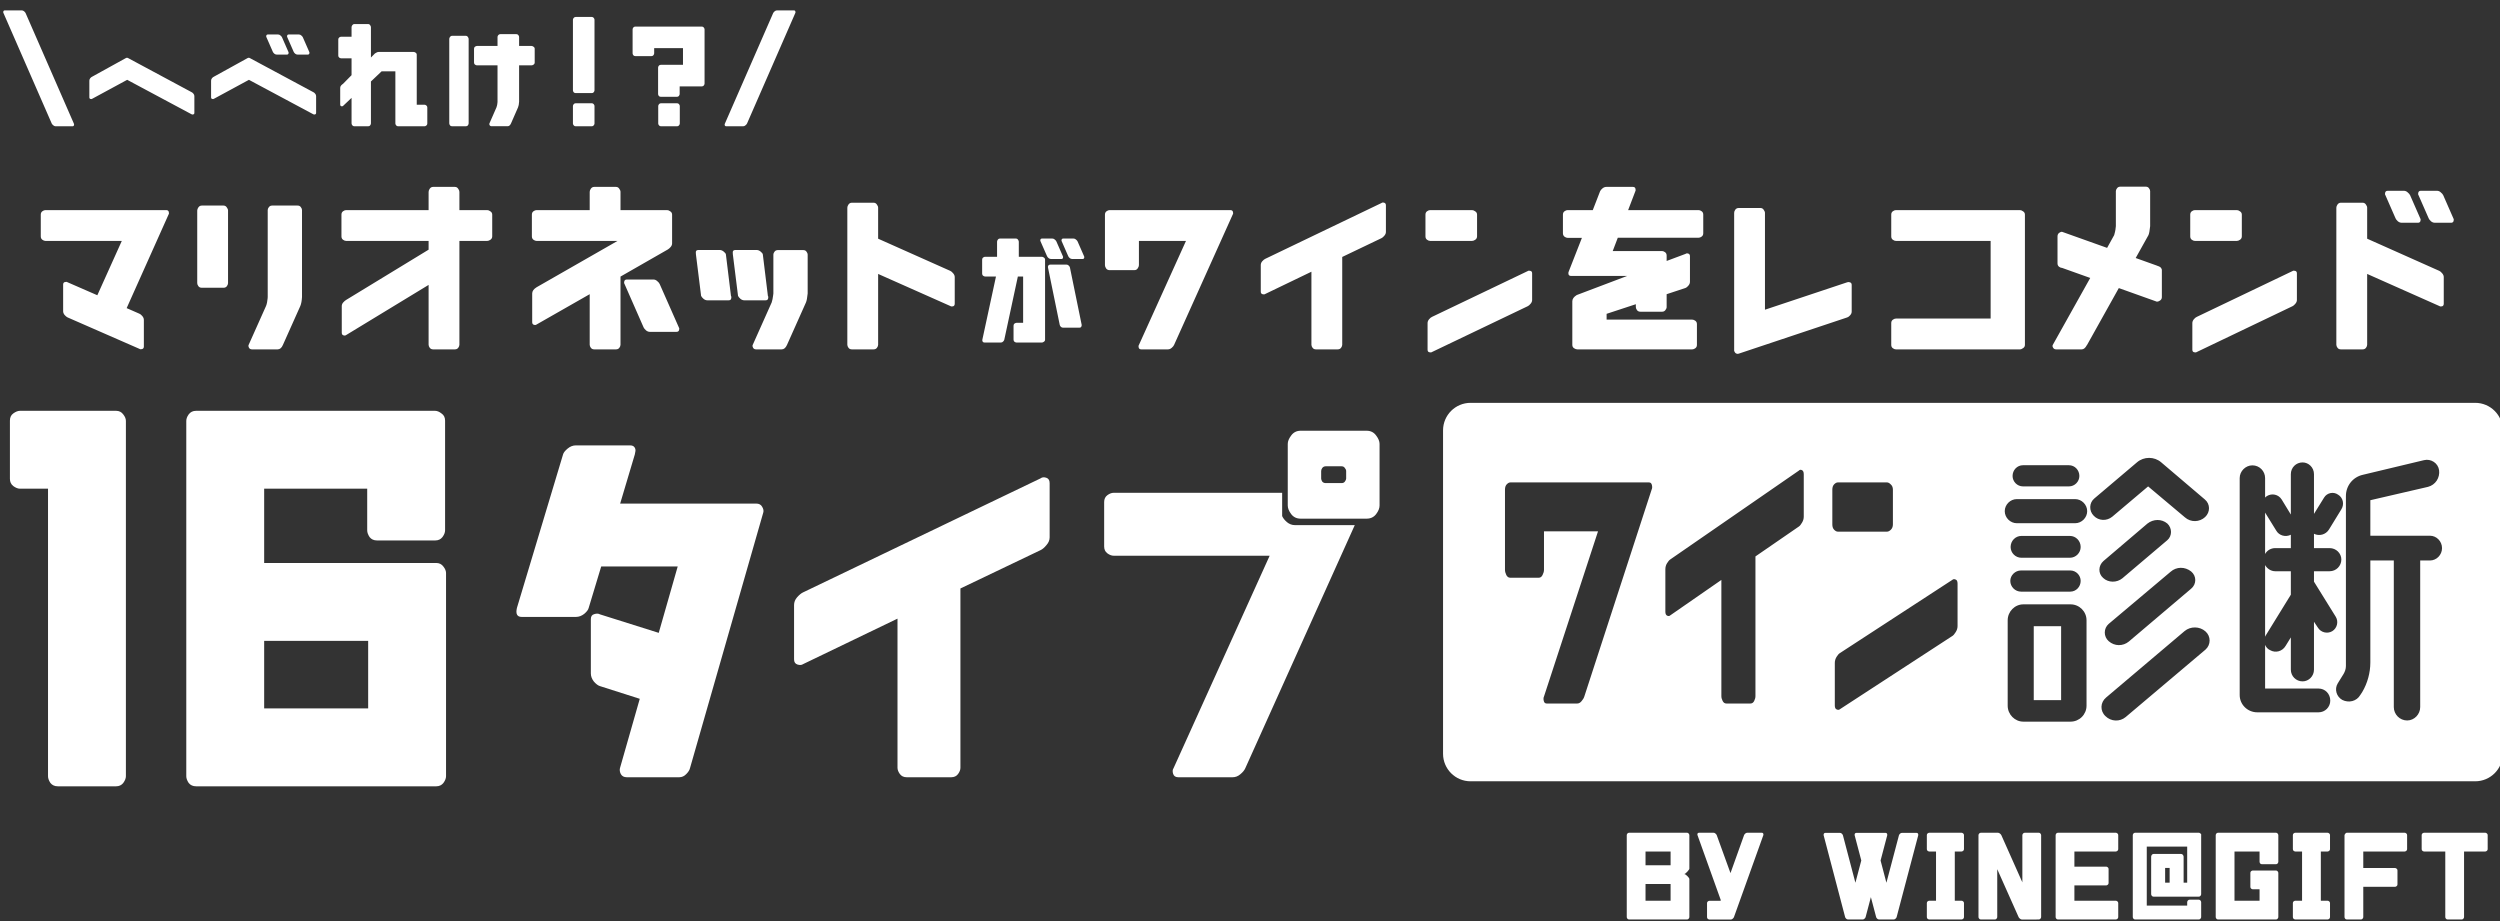 <svg width="418" height="154" viewBox="0 0 418 154" fill="none" xmlns="http://www.w3.org/2000/svg">
<rect x="0" y="0" width="418" height="154" fill="#333333" stroke="none"/>
<g clip-path="url(#clip0_3661_4720)">
<path fill-rule="evenodd" clip-rule="evenodd" d="M245.88 67.355C243.339 67.355 241.278 69.415 241.278 71.957V126.03C241.278 128.572 243.339 130.632 245.88 130.632H413.853C416.394 130.632 418.455 128.572 418.455 126.03V71.957C418.455 69.415 416.394 67.355 413.853 67.355H245.88ZM326.992 105.689C327.199 105.37 327.303 105.031 327.303 104.674V97.572C327.303 97.196 327.192 96.971 326.972 96.895C326.751 96.802 326.571 96.82 326.433 96.952L307.65 109.184C307.457 109.297 307.263 109.513 307.07 109.832C306.877 110.151 306.78 110.49 306.78 110.847V117.949C306.78 118.325 306.891 118.55 307.111 118.626C307.332 118.719 307.512 118.701 307.65 118.569L326.433 106.337C326.613 106.224 326.799 106.008 326.992 105.689ZM316.141 81C315.92 80.774 315.713 80.661 315.519 80.661H307.277C307.084 80.661 306.884 80.765 306.677 80.971C306.469 81.178 306.366 81.479 306.366 81.873V87.679C306.366 88.074 306.469 88.374 306.677 88.581C306.884 88.788 307.084 88.891 307.277 88.891H315.519C315.713 88.891 315.92 88.788 316.141 88.581C316.375 88.356 316.493 88.055 316.493 87.679V81.873C316.493 81.498 316.375 81.206 316.141 81ZM301.589 86.379C301.589 86.735 301.491 87.072 301.296 87.39C301.114 87.708 300.938 87.924 300.769 88.036L293.511 93.033V116.392C293.511 116.654 293.439 116.926 293.296 117.206C293.153 117.487 292.945 117.628 292.672 117.628H288.652C288.379 117.628 288.171 117.487 288.028 117.206C287.885 116.926 287.813 116.654 287.813 116.392V96.964L279.267 102.888C279.137 103.019 278.968 103.038 278.76 102.944C278.552 102.85 278.448 102.626 278.448 102.27V95.195C278.448 94.821 278.539 94.484 278.721 94.184C278.916 93.866 279.098 93.651 279.267 93.539L300.769 78.687C300.899 78.537 301.068 78.509 301.277 78.602C301.485 78.696 301.589 78.93 301.589 79.304V86.379ZM251.937 80.969C251.734 81.175 251.633 81.474 251.633 81.866V95.28C251.633 95.541 251.707 95.831 251.856 96.148C252.018 96.447 252.234 96.596 252.504 96.596H257.284C257.554 96.596 257.763 96.447 257.912 96.148C258.074 95.831 258.155 95.541 258.155 95.28V88.839H267.188L258.155 116.452C258.06 116.639 258.047 116.881 258.114 117.18C258.182 117.479 258.344 117.628 258.6 117.628H263.704C263.974 117.628 264.217 117.497 264.433 117.236C264.663 116.975 264.818 116.713 264.899 116.452L276.16 81.838C276.255 81.651 276.268 81.408 276.201 81.109C276.133 80.811 275.971 80.661 275.715 80.661H252.524C252.335 80.661 252.139 80.764 251.937 80.969ZM390.547 103.138C391.037 103.956 390.765 105.045 389.948 105.535C389.13 106.026 388.041 105.753 387.55 104.936L386.897 103.956V111.964C386.897 113.053 386.025 113.925 384.99 113.925C383.9 113.925 383.029 113.053 383.029 111.964V106.571L382.157 107.987C381.612 108.913 380.468 109.24 379.542 108.695C379.161 108.532 378.888 108.205 378.725 107.824V115.124H387.659C388.749 115.124 389.621 115.995 389.621 117.139C389.621 118.229 388.749 119.1 387.659 119.1H377.418C375.783 119.1 374.476 117.793 374.476 116.213V79.931C374.476 78.787 375.456 77.806 376.6 77.806C377.799 77.806 378.725 78.787 378.725 79.931V83.199C378.834 83.091 378.943 82.981 379.052 82.927C379.869 82.437 380.959 82.655 381.503 83.526L383.029 86.032V79.277C383.029 78.188 383.9 77.316 384.99 77.316C386.025 77.316 386.897 78.188 386.897 79.277V85.923L388.586 83.199C389.076 82.382 390.165 82.164 390.928 82.709C391.745 83.199 392.018 84.289 391.473 85.161L389.403 88.538C388.858 89.41 387.768 89.682 386.897 89.246V91.644H389.512C390.601 91.644 391.473 92.515 391.473 93.55C391.473 94.64 390.601 95.511 389.512 95.511H386.897V97.255L390.547 103.138ZM380.577 88.702L378.725 85.705V92.624C379.052 92.025 379.706 91.644 380.414 91.644H383.029V89.41C382.157 89.846 381.068 89.573 380.577 88.702ZM378.834 106.244L383.029 99.434V95.511H380.414C379.706 95.511 379.052 95.076 378.725 94.476V106.462C378.752 106.434 378.766 106.393 378.78 106.353C378.793 106.312 378.807 106.271 378.834 106.244ZM406.291 89.573C407.38 89.573 408.307 90.499 408.307 91.644C408.307 92.788 407.38 93.714 406.291 93.714H404.657V118.229C404.657 119.427 403.676 120.462 402.477 120.462C401.224 120.462 400.244 119.427 400.244 118.229V93.714H396.321V110.765C396.321 112.509 395.831 114.252 394.959 115.723L394.633 116.213C394.033 117.248 392.726 117.575 391.636 117.03C390.656 116.486 390.274 115.233 390.874 114.252L391.854 112.672C392.072 112.291 392.236 111.855 392.236 111.365V82.927C392.236 81.238 393.38 79.767 395.068 79.386L405.31 76.934C406.454 76.662 407.653 77.425 407.816 78.623C407.98 79.876 407.217 81.075 405.964 81.402L396.321 83.635V89.573H406.291ZM351.701 93.801C350.83 94.564 350.775 95.871 351.647 96.634C352.518 97.451 353.935 97.451 354.861 96.689L362.379 90.315C363.196 89.607 363.196 88.299 362.379 87.536C361.398 86.719 360.036 86.774 359.056 87.536L351.701 93.801ZM368.753 108.619C369.679 107.802 369.679 106.386 368.753 105.569C367.772 104.697 366.247 104.697 365.266 105.514L352.137 116.628C351.157 117.445 351.102 118.861 352.028 119.733C352.954 120.659 354.425 120.714 355.406 119.896L368.753 108.619ZM366.356 98.432C367.282 97.669 367.282 96.307 366.356 95.545C365.321 94.728 363.904 94.728 362.924 95.599L352.573 104.316C351.701 105.078 351.701 106.44 352.573 107.203C353.554 108.075 354.97 108.075 355.951 107.257L366.356 98.432ZM336.502 79.583C336.502 80.509 337.265 81.326 338.245 81.326H345.927C346.907 81.326 347.67 80.509 347.67 79.583C347.67 78.602 346.907 77.785 345.927 77.785H338.245C337.265 77.785 336.502 78.602 336.502 79.583ZM348.977 85.466C348.977 84.377 348.051 83.451 346.962 83.451H337.21C336.121 83.451 335.194 84.377 335.194 85.466C335.194 86.556 336.121 87.482 337.21 87.482H346.962C348.051 87.482 348.977 86.556 348.977 85.466ZM348.868 103.716C348.868 102.245 347.67 101.047 346.199 101.047H338.3C336.883 101.047 335.685 102.245 335.685 103.716V117.99C335.685 119.461 336.883 120.659 338.3 120.659H346.199C347.67 120.659 348.868 119.461 348.868 117.99V103.716ZM344.619 104.697V117.063H340.043V104.697H344.619ZM336.175 91.459C336.175 92.439 336.992 93.257 337.973 93.257H346.09C347.071 93.257 347.888 92.439 347.888 91.459C347.888 90.424 347.071 89.607 346.09 89.607H337.973C336.992 89.607 336.175 90.424 336.175 91.459ZM336.121 97.124C336.121 98.105 336.938 98.922 337.918 98.922H346.145C347.125 98.922 347.888 98.105 347.888 97.124C347.888 96.198 347.125 95.381 346.145 95.381H337.918C336.938 95.381 336.121 96.198 336.121 97.124ZM350.067 86.229C350.884 87.101 352.246 87.155 353.172 86.392L359.165 81.326L365.321 86.501C366.301 87.373 367.772 87.319 368.698 86.447C369.57 85.63 369.57 84.268 368.644 83.505L361.344 77.294C360.2 76.314 358.457 76.314 357.313 77.294L350.176 83.342C349.304 84.05 349.25 85.412 350.067 86.229Z" fill="white"/>
<path d="M113.311 94.718H100.52L98.43 101.636C98.358 101.948 98.106 102.284 97.673 102.645C97.241 102.981 96.785 103.149 96.304 103.149H87.225C86.456 103.149 86.192 102.645 86.432 101.636L94.142 75.982C94.215 75.694 94.467 75.37 94.899 75.009C95.331 74.649 95.788 74.469 96.268 74.469H105.348C105.684 74.469 105.924 74.565 106.069 74.757C106.213 74.949 106.273 75.165 106.249 75.406C106.225 75.622 106.189 75.814 106.141 75.982L103.691 84.197H126.426C126.906 84.197 127.243 84.377 127.435 84.738C127.651 85.098 127.711 85.422 127.615 85.71L115.364 128.443C115.292 128.755 115.088 129.079 114.752 129.416C114.416 129.776 114.019 129.956 113.563 129.956H104.807C104.327 129.956 103.991 129.776 103.799 129.416C103.63 129.079 103.582 128.755 103.655 128.443L106.969 116.841L100.304 114.715C99.991 114.619 99.655 114.367 99.295 113.958C98.959 113.526 98.79 113.07 98.79 112.589V103.51C98.79 103.053 98.983 102.777 99.367 102.681C99.751 102.561 100.063 102.573 100.304 102.717L110.14 105.815L113.311 94.718ZM175.499 89.854C175.499 90.31 175.319 90.743 174.959 91.151C174.623 91.559 174.298 91.836 173.986 91.98L160.583 98.393V128.371C160.583 128.707 160.451 129.055 160.186 129.416C159.922 129.776 159.538 129.956 159.033 129.956H151.611C151.107 129.956 150.722 129.776 150.458 129.416C150.194 129.055 150.062 128.707 150.062 128.371V103.437L134.28 111.04C134.04 111.208 133.728 111.232 133.344 111.112C132.959 110.992 132.767 110.704 132.767 110.247V101.168C132.767 100.687 132.935 100.255 133.272 99.87C133.632 99.462 133.968 99.186 134.28 99.042L173.986 79.982C174.226 79.789 174.539 79.753 174.923 79.874C175.307 79.994 175.499 80.294 175.499 80.774V89.854ZM228.5 72.019C229.173 72.019 229.701 72.283 230.086 72.811C230.47 73.316 230.662 73.784 230.662 74.217V84.521C230.662 84.978 230.47 85.458 230.086 85.963C229.701 86.467 229.173 86.719 228.5 86.719H217.475C216.802 86.719 216.274 86.467 215.89 85.963C215.505 85.458 215.313 84.978 215.313 84.521V74.217C215.313 73.784 215.505 73.316 215.89 72.811C216.274 72.283 216.802 72.019 217.475 72.019H228.5ZM224.321 77.964H221.655C221.414 77.964 221.222 78.06 221.078 78.252C220.958 78.42 220.898 78.588 220.898 78.757V80.018C220.898 80.162 220.958 80.33 221.078 80.522C221.222 80.69 221.414 80.774 221.655 80.774H224.321C224.561 80.774 224.741 80.69 224.861 80.522C225.005 80.33 225.078 80.162 225.078 80.018V78.757C225.078 78.588 225.005 78.42 224.861 78.252C224.741 78.06 224.561 77.964 224.321 77.964ZM212.287 92.916H186.201C185.864 92.916 185.516 92.784 185.156 92.52C184.795 92.256 184.615 91.872 184.615 91.367V83.945C184.615 83.441 184.795 83.056 185.156 82.792C185.516 82.528 185.864 82.396 186.201 82.396H214.376V86.287C214.521 86.623 214.785 86.96 215.169 87.296C215.577 87.632 216.022 87.8 216.502 87.8H226.519L208.215 128.443C208.071 128.779 207.795 129.115 207.387 129.452C207.002 129.788 206.57 129.956 206.089 129.956H197.01C196.553 129.956 196.265 129.764 196.145 129.379C196.025 128.995 196.049 128.683 196.217 128.443L212.287 92.916Z" fill="white"/>
<path d="M21.05 70.37V129.788C21.05 130.135 20.903 130.509 20.609 130.91C20.316 131.283 19.915 131.47 19.407 131.47H9.671C9.137 131.47 8.723 131.283 8.429 130.91C8.162 130.509 8.029 130.135 8.029 129.788V81.709H3.341C2.994 81.709 2.62 81.562 2.219 81.268C1.845 80.974 1.658 80.573 1.658 80.066V70.33C1.658 69.796 1.845 69.395 2.219 69.128C2.62 68.834 2.994 68.687 3.341 68.687H15.801H19.407C19.915 68.687 20.316 68.887 20.609 69.288C20.903 69.662 21.05 70.022 21.05 70.37ZM31.147 70.37C31.147 70.022 31.28 69.662 31.547 69.288C31.841 68.887 32.255 68.687 32.789 68.687H36.395H72.735C73.082 68.687 73.443 68.834 73.817 69.128C74.218 69.395 74.418 69.796 74.418 70.33V88.68C74.418 89.027 74.271 89.401 73.977 89.802C73.683 90.176 73.283 90.363 72.775 90.363H63.039C62.505 90.363 62.091 90.176 61.797 89.802C61.53 89.401 61.397 89.027 61.397 88.68V81.709H44.168V94.129H69.33H72.936C73.443 94.129 73.844 94.329 74.138 94.73C74.431 95.104 74.578 95.465 74.578 95.812V129.788C74.578 130.135 74.431 130.509 74.138 130.91C73.844 131.283 73.443 131.47 72.936 131.47H64.882H36.395H32.789C32.255 131.47 31.841 131.283 31.547 130.91C31.28 130.509 31.147 130.135 31.147 129.788V70.37ZM61.557 118.449V107.15H44.168V118.449H61.557Z" fill="white"/>
<path d="M20.366 40.281H7.594C7.429 40.281 7.258 40.216 7.082 40.087C6.906 39.957 6.817 39.769 6.817 39.522V35.888C6.817 35.641 6.906 35.453 7.082 35.324C7.258 35.194 7.429 35.129 7.594 35.129H27.793C28.016 35.129 28.157 35.224 28.216 35.412C28.275 35.6 28.263 35.753 28.181 35.87L21.177 51.518L23.312 52.453C23.465 52.512 23.623 52.641 23.788 52.841C23.965 53.041 24.053 53.259 24.053 53.494V57.939C24.053 58.163 23.959 58.304 23.77 58.363C23.582 58.422 23.429 58.41 23.312 58.327L11.298 53.07C11.145 53 10.981 52.865 10.804 52.665C10.64 52.465 10.557 52.253 10.557 52.03V47.584C10.557 47.349 10.651 47.208 10.839 47.161C11.028 47.102 11.181 47.114 11.298 47.196L16.273 49.366L20.366 40.281ZM32.977 47.337V35.2C32.977 35.035 33.042 34.859 33.171 34.671C33.312 34.471 33.5 34.371 33.736 34.371H37.37C37.605 34.371 37.787 34.471 37.916 34.671C38.058 34.859 38.128 35.035 38.128 35.2V47.337C38.128 47.502 38.063 47.672 37.934 47.849C37.805 48.025 37.617 48.113 37.37 48.113H33.736C33.489 48.113 33.3 48.025 33.171 47.849C33.042 47.672 32.977 47.502 32.977 47.337ZM44.479 51.165C44.55 51.001 44.608 50.795 44.655 50.548C44.702 50.301 44.732 50.089 44.743 49.913L44.761 49.666V35.112C44.761 34.959 44.826 34.8 44.955 34.636C45.085 34.459 45.267 34.371 45.502 34.371H49.771C50.006 34.371 50.183 34.459 50.3 34.636C50.43 34.8 50.495 34.959 50.495 35.112V49.666C50.459 50.301 50.365 50.801 50.212 51.165L47.301 57.675C47.09 58.169 46.796 58.416 46.419 58.416H42.133C41.897 58.416 41.727 58.322 41.621 58.133C41.527 57.957 41.509 57.804 41.568 57.675L44.479 51.165ZM81.47 35.129C81.635 35.129 81.811 35.2 81.999 35.341C82.199 35.471 82.299 35.653 82.299 35.888V39.522C82.299 39.757 82.199 39.945 81.999 40.087C81.811 40.216 81.635 40.281 81.47 40.281H76.813V57.639C76.813 57.804 76.748 57.975 76.619 58.151C76.489 58.327 76.301 58.416 76.054 58.416H72.42C72.173 58.416 71.985 58.327 71.856 58.151C71.726 57.975 71.662 57.804 71.662 57.639V47.637L57.884 56.016C57.766 56.111 57.614 56.128 57.425 56.069C57.237 56.011 57.143 55.864 57.143 55.628V51.183C57.143 50.959 57.225 50.754 57.39 50.565C57.555 50.377 57.719 50.236 57.884 50.142L71.662 41.745V40.281H57.866C57.702 40.281 57.531 40.216 57.355 40.087C57.178 39.957 57.09 39.769 57.09 39.522V35.888C57.09 35.641 57.178 35.453 57.355 35.324C57.531 35.194 57.702 35.129 57.866 35.129H71.662V32.078C71.662 31.913 71.726 31.736 71.856 31.548C71.997 31.348 72.185 31.248 72.42 31.248H76.054C76.29 31.248 76.472 31.348 76.601 31.548C76.742 31.736 76.813 31.913 76.813 32.078V35.129H81.47ZM109.253 46.737C109.488 46.737 109.7 46.825 109.888 47.002C110.088 47.166 110.223 47.325 110.293 47.478L113.504 54.746C113.586 54.864 113.598 55.017 113.539 55.205C113.481 55.393 113.334 55.487 113.098 55.487H108.67C108.435 55.487 108.218 55.405 108.018 55.24C107.818 55.064 107.683 54.899 107.612 54.746L104.419 47.478C104.337 47.361 104.325 47.208 104.384 47.02C104.443 46.831 104.584 46.737 104.807 46.737H109.253ZM112.375 40.686C112.375 40.91 112.293 41.116 112.128 41.304C111.963 41.492 111.799 41.633 111.634 41.727L103.749 46.243V57.639C103.749 57.804 103.684 57.975 103.555 58.151C103.425 58.327 103.237 58.416 102.99 58.416H99.356C99.109 58.416 98.921 58.327 98.791 58.151C98.662 57.975 98.597 57.804 98.597 57.639V49.189L89.724 54.252C89.606 54.346 89.454 54.364 89.265 54.305C89.077 54.246 88.983 54.099 88.983 53.864V49.066C88.983 48.678 89.23 48.331 89.724 48.025L103.255 40.281H89.706C89.542 40.281 89.371 40.216 89.195 40.087C89.018 39.957 88.93 39.769 88.93 39.522V35.888C88.93 35.641 89.018 35.453 89.195 35.324C89.371 35.194 89.542 35.129 89.706 35.129H98.597V32.078C98.597 31.913 98.662 31.736 98.791 31.548C98.933 31.348 99.121 31.248 99.356 31.248H102.99C103.225 31.248 103.408 31.348 103.537 31.548C103.678 31.736 103.749 31.913 103.749 32.078V35.129H111.546C111.711 35.129 111.887 35.2 112.075 35.341C112.275 35.471 112.375 35.653 112.375 35.888V40.686ZM126.503 41.798C126.739 41.798 126.962 41.886 127.174 42.062C127.397 42.239 127.521 42.398 127.544 42.539L128.391 49.472C128.473 49.589 128.485 49.742 128.426 49.93C128.379 50.118 128.238 50.212 128.003 50.212H124.439C124.216 50.212 124.004 50.13 123.804 49.966C123.604 49.789 123.469 49.624 123.399 49.472L122.534 42.539C122.534 42.445 122.528 42.345 122.517 42.239C122.505 42.121 122.528 42.021 122.587 41.939C122.658 41.845 122.775 41.798 122.94 41.798H126.503ZM120.329 41.798C120.564 41.798 120.788 41.886 120.999 42.062C121.223 42.239 121.346 42.398 121.37 42.539L122.217 49.472C122.299 49.589 122.311 49.742 122.252 49.93C122.205 50.118 122.064 50.212 121.829 50.212H118.265C118.042 50.212 117.83 50.13 117.63 49.966C117.43 49.789 117.295 49.624 117.224 49.472L116.36 42.539C116.36 42.445 116.354 42.345 116.342 42.239C116.33 42.121 116.354 42.021 116.413 41.939C116.483 41.845 116.601 41.798 116.766 41.798H120.329ZM129.026 50.565C129.073 50.448 129.12 50.266 129.167 50.019C129.214 49.76 129.25 49.536 129.273 49.348L129.308 49.066V42.556C129.308 42.403 129.373 42.245 129.502 42.08C129.632 41.904 129.814 41.815 130.049 41.815H134.318C134.554 41.815 134.73 41.904 134.848 42.08C134.977 42.245 135.042 42.403 135.042 42.556V49.066C134.971 49.795 134.877 50.295 134.759 50.565L131.584 57.675C131.361 58.169 131.067 58.416 130.702 58.416H126.415C126.18 58.416 126.01 58.322 125.904 58.133C125.81 57.957 125.792 57.804 125.851 57.675L129.026 50.565ZM141.673 57.639V34.724C141.673 34.559 141.737 34.383 141.867 34.194C142.008 33.995 142.196 33.895 142.431 33.895H146.065C146.301 33.895 146.483 33.995 146.612 34.194C146.753 34.383 146.824 34.559 146.824 34.724V39.91L158.89 45.291C159.043 45.361 159.202 45.496 159.367 45.696C159.543 45.896 159.631 46.108 159.631 46.331V50.777C159.631 51.012 159.537 51.159 159.349 51.218C159.161 51.265 159.008 51.248 158.89 51.165L146.824 45.802V57.639C146.824 57.804 146.759 57.975 146.63 58.151C146.5 58.327 146.312 58.416 146.065 58.416H142.431C142.184 58.416 141.996 58.327 141.867 58.151C141.737 57.975 141.673 57.804 141.673 57.639ZM181.002 43.306H179.275C179.124 43.306 178.985 43.254 178.857 43.148C178.737 43.043 178.654 42.938 178.609 42.832L177.525 40.36C177.472 40.284 177.465 40.187 177.502 40.066C177.54 39.946 177.63 39.886 177.773 39.886H179.501C179.651 39.886 179.787 39.942 179.907 40.055C180.035 40.16 180.122 40.262 180.167 40.36L181.251 42.832C181.303 42.907 181.311 43.005 181.273 43.126C181.236 43.246 181.145 43.306 181.002 43.306ZM177.457 43.306H175.73C175.579 43.306 175.44 43.254 175.312 43.148C175.192 43.043 175.109 42.938 175.064 42.832L173.98 40.36C173.927 40.284 173.92 40.187 173.957 40.066C173.995 39.946 174.085 39.886 174.228 39.886H175.956C176.106 39.886 176.242 39.942 176.362 40.055C176.49 40.16 176.577 40.262 176.622 40.36L177.706 42.832C177.758 42.907 177.766 43.005 177.728 43.126C177.691 43.246 177.6 43.306 177.457 43.306ZM178.891 44.718L180.856 54.314C180.871 54.412 180.848 54.518 180.788 54.631C180.735 54.736 180.634 54.789 180.483 54.789H177.739C177.596 54.789 177.472 54.736 177.367 54.631C177.262 54.518 177.201 54.412 177.186 54.314L175.222 44.718C175.199 44.62 175.218 44.518 175.278 44.413C175.338 44.3 175.444 44.243 175.594 44.243H178.327C178.47 44.243 178.594 44.3 178.699 44.413C178.805 44.518 178.868 44.62 178.891 44.718ZM174.206 57.273H169.96C169.855 57.273 169.746 57.231 169.633 57.148C169.52 57.066 169.464 56.945 169.464 56.787V54.461C169.464 54.303 169.52 54.183 169.633 54.1C169.746 54.017 169.855 53.976 169.96 53.976H171.067V46.231H170.186L167.917 56.798C167.894 56.896 167.83 56.998 167.725 57.103C167.62 57.216 167.495 57.273 167.352 57.273H164.609C164.458 57.273 164.353 57.216 164.293 57.103C164.24 56.998 164.225 56.896 164.248 56.798L166.528 46.231H164.71C164.605 46.231 164.496 46.189 164.383 46.106C164.27 46.024 164.214 45.903 164.214 45.745V43.419C164.214 43.261 164.27 43.141 164.383 43.058C164.496 42.975 164.605 42.934 164.71 42.934H166.709V40.416C166.709 40.311 166.75 40.198 166.833 40.077C166.923 39.949 167.044 39.886 167.194 39.886H169.859C170.009 39.886 170.126 39.949 170.209 40.077C170.299 40.198 170.344 40.311 170.344 40.416V42.934H174.206C174.311 42.934 174.424 42.979 174.544 43.069C174.672 43.152 174.736 43.269 174.736 43.419V56.787C174.736 56.938 174.672 57.054 174.544 57.137C174.424 57.227 174.311 57.273 174.206 57.273ZM184.748 35.888C184.748 35.641 184.836 35.453 185.013 35.324C185.189 35.194 185.36 35.129 185.524 35.129H205.723C205.947 35.129 206.088 35.224 206.147 35.412C206.205 35.6 206.194 35.753 206.111 35.87L196.303 57.675C196.232 57.839 196.097 58.004 195.897 58.169C195.709 58.333 195.497 58.416 195.262 58.416H190.816C190.593 58.416 190.452 58.322 190.393 58.133C190.334 57.945 190.346 57.792 190.428 57.675L198.296 40.281H190.428V44.338C190.428 44.503 190.358 44.685 190.217 44.885C190.087 45.073 189.905 45.167 189.67 45.167H185.507C185.271 45.167 185.083 45.073 184.942 44.885C184.813 44.685 184.748 44.503 184.748 44.338V35.888ZM231.724 38.781C231.724 39.005 231.636 39.216 231.459 39.416C231.295 39.616 231.136 39.751 230.983 39.822L224.421 42.962V57.639C224.421 57.804 224.356 57.975 224.227 58.151C224.097 58.327 223.909 58.416 223.662 58.416H220.028C219.781 58.416 219.593 58.327 219.463 58.151C219.334 57.975 219.269 57.804 219.269 57.639V45.432L211.543 49.154C211.425 49.236 211.272 49.248 211.084 49.189C210.896 49.13 210.802 48.989 210.802 48.766V44.32C210.802 44.085 210.884 43.873 211.049 43.685C211.225 43.485 211.39 43.35 211.543 43.28L230.983 33.947C231.101 33.853 231.254 33.836 231.442 33.895C231.63 33.953 231.724 34.1 231.724 34.336V38.781ZM256.172 50.16C256.172 50.383 256.084 50.595 255.908 50.795C255.743 50.995 255.584 51.13 255.431 51.2L239.431 58.857C239.313 58.939 239.16 58.951 238.972 58.892C238.784 58.845 238.69 58.704 238.69 58.468V54.023C238.69 53.8 238.772 53.588 238.937 53.388C239.102 53.188 239.266 53.053 239.431 52.982L255.431 45.326C255.549 45.244 255.702 45.232 255.89 45.291C256.078 45.338 256.172 45.479 256.172 45.714V50.16ZM246.135 35.129C246.299 35.129 246.476 35.2 246.664 35.341C246.864 35.471 246.964 35.653 246.964 35.888V39.522C246.964 39.757 246.864 39.945 246.664 40.087C246.476 40.216 246.299 40.281 246.135 40.281H239.113C238.949 40.281 238.778 40.216 238.602 40.087C238.425 39.957 238.337 39.769 238.337 39.522V35.888C238.337 35.641 238.425 35.453 238.602 35.324C238.778 35.194 238.949 35.129 239.113 35.129H246.135ZM269.648 41.974H277.886C278.051 41.974 278.222 42.039 278.398 42.168C278.574 42.298 278.663 42.486 278.663 42.733V43.632L281.82 42.45C281.938 42.356 282.091 42.339 282.279 42.398C282.467 42.456 282.561 42.603 282.561 42.839V47.108C282.561 47.343 282.473 47.56 282.297 47.76C282.132 47.96 281.973 48.09 281.82 48.148L278.663 49.189V51.342C278.663 51.506 278.592 51.677 278.451 51.853C278.322 52.03 278.139 52.118 277.904 52.118H274.27C274.023 52.118 273.835 52.03 273.705 51.853C273.576 51.677 273.511 51.506 273.511 51.342V50.865L268.625 52.471V53.441H282.949C283.114 53.441 283.285 53.505 283.461 53.635C283.637 53.764 283.726 53.952 283.726 54.199V57.657C283.726 57.904 283.637 58.092 283.461 58.222C283.285 58.351 283.114 58.416 282.949 58.416H263.721C263.556 58.416 263.374 58.351 263.174 58.222C262.986 58.092 262.891 57.904 262.891 57.657V50.371C262.891 49.983 263.138 49.636 263.632 49.331L272.065 46.137H262.697C262.462 46.137 262.315 46.049 262.256 45.873C262.209 45.685 262.221 45.526 262.292 45.397L264.497 39.769H262.098C261.933 39.769 261.762 39.704 261.586 39.575C261.41 39.434 261.321 39.24 261.321 38.993V35.888C261.321 35.641 261.41 35.453 261.586 35.324C261.762 35.194 261.933 35.129 262.098 35.129H266.314L267.531 31.989C267.602 31.825 267.737 31.66 267.937 31.495C268.137 31.331 268.354 31.248 268.59 31.248H273.017C273.253 31.248 273.394 31.343 273.441 31.531C273.5 31.707 273.494 31.86 273.423 31.989L272.224 35.129H284.008C284.172 35.129 284.343 35.194 284.519 35.324C284.696 35.453 284.784 35.641 284.784 35.888V38.993C284.784 39.24 284.696 39.428 284.519 39.557C284.343 39.687 284.172 39.751 284.008 39.751H270.495L269.648 41.974ZM309.603 52.1C309.603 52.324 309.515 52.529 309.338 52.718C309.174 52.906 309.015 53.023 308.862 53.07L290.692 59.139C290.562 59.186 290.427 59.174 290.286 59.104C290.145 59.033 290.033 58.892 289.951 58.68V35.606C289.939 35.453 289.998 35.276 290.127 35.077C290.268 34.877 290.462 34.777 290.709 34.777H294.343C294.579 34.777 294.761 34.877 294.89 35.077C295.031 35.265 295.102 35.441 295.102 35.606V51.783L308.862 47.196C309.015 47.137 309.174 47.143 309.338 47.214C309.515 47.272 309.603 47.419 309.603 47.655V52.1ZM337.738 58.416H316.992C316.828 58.416 316.657 58.351 316.481 58.222C316.304 58.092 316.216 57.904 316.216 57.657V54.023C316.216 53.776 316.304 53.588 316.481 53.459C316.657 53.329 316.828 53.264 316.992 53.264H332.834V40.281H316.992C316.828 40.281 316.657 40.216 316.481 40.087C316.304 39.957 316.216 39.769 316.216 39.522V35.888C316.216 35.641 316.304 35.453 316.481 35.324C316.657 35.194 316.828 35.129 316.992 35.129H337.738C337.903 35.129 338.079 35.2 338.267 35.341C338.467 35.471 338.567 35.653 338.567 35.888V57.657C338.567 57.892 338.467 58.075 338.267 58.204C338.079 58.345 337.903 58.416 337.738 58.416ZM353.49 39.31C353.537 39.193 353.584 39.011 353.631 38.764C353.69 38.505 353.725 38.281 353.737 38.093L353.772 37.811V31.954C353.772 31.801 353.837 31.642 353.966 31.478C354.095 31.301 354.278 31.213 354.513 31.213H358.782C359.017 31.213 359.194 31.301 359.311 31.478C359.441 31.642 359.505 31.801 359.505 31.954V37.811C359.435 38.54 359.341 39.04 359.223 39.31L357.088 43.139L360.634 44.409C360.646 44.409 360.687 44.426 360.758 44.462C360.84 44.485 360.905 44.509 360.952 44.532C360.999 44.544 361.058 44.573 361.128 44.62C361.199 44.656 361.252 44.697 361.287 44.744C361.334 44.791 361.375 44.855 361.41 44.938C361.446 45.008 361.463 45.085 361.463 45.167V49.683C361.463 49.919 361.363 50.107 361.163 50.248C360.975 50.377 360.799 50.442 360.634 50.442L354.266 48.166L348.956 57.675C348.944 57.687 348.932 57.698 348.921 57.71C348.674 58.18 348.391 58.416 348.074 58.416H343.787C343.552 58.416 343.381 58.322 343.275 58.133C343.17 57.957 343.152 57.804 343.222 57.675L349.485 46.473L344.793 44.797C344.628 44.797 344.457 44.732 344.281 44.603C344.105 44.473 344.016 44.285 344.016 44.038V39.522C344.016 39.275 344.105 39.081 344.281 38.94C344.469 38.799 344.64 38.74 344.793 38.764L352.308 41.445L353.49 39.31ZM384.042 50.16C384.042 50.383 383.954 50.595 383.777 50.795C383.613 50.995 383.454 51.13 383.301 51.2L367.3 58.857C367.183 58.939 367.03 58.951 366.842 58.892C366.654 58.845 366.56 58.704 366.56 58.468V54.023C366.56 53.8 366.642 53.588 366.806 53.388C366.971 53.188 367.136 53.053 367.3 52.982L383.301 45.326C383.418 45.244 383.571 45.232 383.76 45.291C383.948 45.338 384.042 45.479 384.042 45.714V50.16ZM374.004 35.129C374.169 35.129 374.345 35.2 374.533 35.341C374.733 35.471 374.833 35.653 374.833 35.888V39.522C374.833 39.757 374.733 39.945 374.533 40.087C374.345 40.216 374.169 40.281 374.004 40.281H366.983C366.818 40.281 366.648 40.216 366.471 40.087C366.295 39.957 366.207 39.769 366.207 39.522V35.888C366.207 35.641 366.295 35.453 366.471 35.324C366.648 35.194 366.818 35.129 366.983 35.129H374.004ZM409.813 37.246H407.114C406.879 37.246 406.661 37.164 406.461 36.999C406.273 36.835 406.144 36.67 406.073 36.505L404.38 32.642C404.297 32.524 404.286 32.371 404.345 32.183C404.403 31.995 404.544 31.901 404.768 31.901H407.467C407.702 31.901 407.914 31.989 408.102 32.166C408.302 32.33 408.437 32.489 408.508 32.642L410.201 36.505C410.284 36.623 410.295 36.776 410.237 36.964C410.178 37.152 410.037 37.246 409.813 37.246ZM404.274 37.246H401.575C401.34 37.246 401.122 37.164 400.922 36.999C400.734 36.835 400.605 36.67 400.534 36.505L398.841 32.642C398.758 32.524 398.746 32.371 398.805 32.183C398.864 31.995 399.005 31.901 399.229 31.901H401.928C402.163 31.901 402.375 31.989 402.563 32.166C402.763 32.33 402.898 32.489 402.969 32.642L404.662 36.505C404.744 36.623 404.756 36.776 404.697 36.964C404.639 37.152 404.497 37.246 404.274 37.246ZM390.637 57.639V34.724C390.637 34.559 390.702 34.383 390.831 34.194C390.973 33.995 391.161 33.895 391.396 33.895H395.03C395.265 33.895 395.448 33.995 395.577 34.194C395.718 34.383 395.789 34.559 395.789 34.724V39.91L407.855 45.291C408.008 45.361 408.167 45.496 408.331 45.696C408.508 45.896 408.596 46.108 408.596 46.331V50.777C408.596 51.012 408.502 51.159 408.314 51.218C408.126 51.265 407.973 51.248 407.855 51.165L395.789 45.802V57.639C395.789 57.804 395.724 57.975 395.595 58.151C395.465 58.327 395.277 58.416 395.03 58.416H391.396C391.149 58.416 390.961 58.327 390.831 58.151C390.702 57.975 390.637 57.804 390.637 57.639Z" fill="white"/>
<path d="M0.589 2.202C0.537 2.128 0.526 2.031 0.556 1.913C0.593 1.795 0.685 1.735 0.833 1.735H3.63C3.771 1.735 3.904 1.787 4.03 1.891C4.156 1.994 4.241 2.098 4.285 2.202L12.344 20.649C12.396 20.723 12.403 20.82 12.366 20.938C12.336 21.056 12.248 21.116 12.1 21.116H9.302C9.162 21.116 9.029 21.06 8.903 20.949C8.777 20.846 8.692 20.746 8.647 20.649L0.589 2.202ZM21.266 13.346L15.405 16.52C15.332 16.572 15.235 16.579 15.117 16.543C14.998 16.506 14.939 16.417 14.939 16.276V13.479C14.939 13.331 14.991 13.194 15.095 13.068C15.206 12.943 15.309 12.861 15.405 12.824L21.055 9.705C21.092 9.675 21.151 9.661 21.233 9.661C21.314 9.661 21.373 9.675 21.41 9.705L32.033 15.41C32.129 15.447 32.229 15.529 32.333 15.655C32.444 15.78 32.499 15.917 32.499 16.065V18.862C32.499 19.003 32.44 19.092 32.322 19.129C32.203 19.166 32.107 19.158 32.033 19.107L21.266 13.346ZM41.621 13.346L35.761 16.52C35.687 16.572 35.59 16.579 35.472 16.543C35.354 16.506 35.294 16.417 35.294 16.276V13.479C35.294 13.331 35.346 13.194 35.45 13.068C35.561 12.943 35.664 12.861 35.761 12.824L41.41 9.705C41.447 9.675 41.507 9.661 41.588 9.661C41.669 9.661 41.729 9.675 41.766 9.705L52.388 15.41C52.484 15.447 52.584 15.529 52.688 15.655C52.799 15.78 52.854 15.917 52.854 16.065V18.862C52.854 19.003 52.795 19.092 52.677 19.129C52.558 19.166 52.462 19.158 52.388 19.107L41.621 13.346ZM51.456 9.128H49.757C49.609 9.128 49.472 9.076 49.347 8.973C49.228 8.869 49.147 8.765 49.102 8.662L48.037 6.231C47.985 6.157 47.978 6.061 48.015 5.942C48.052 5.824 48.141 5.765 48.281 5.765H49.979C50.127 5.765 50.261 5.82 50.379 5.931C50.505 6.035 50.59 6.135 50.634 6.231L51.7 8.662C51.752 8.736 51.759 8.832 51.722 8.95C51.685 9.069 51.596 9.128 51.456 9.128ZM47.97 9.128H46.272C46.124 9.128 45.987 9.076 45.861 8.973C45.743 8.869 45.662 8.765 45.617 8.662L44.552 6.231C44.5 6.157 44.492 6.061 44.529 5.942C44.566 5.824 44.655 5.765 44.796 5.765H46.494C46.642 5.765 46.775 5.82 46.894 5.931C47.02 6.035 47.105 6.135 47.149 6.231L48.215 8.662C48.266 8.736 48.274 8.832 48.237 8.95C48.2 9.069 48.111 9.128 47.97 9.128ZM70.978 21.116H66.561C66.42 21.116 66.309 21.06 66.228 20.949C66.146 20.846 66.106 20.746 66.106 20.649V11.925H63.808L62.021 13.623V20.627C62.021 20.731 61.98 20.838 61.899 20.949C61.817 21.06 61.699 21.116 61.544 21.116H59.257C59.102 21.116 58.983 21.06 58.902 20.949C58.82 20.838 58.78 20.731 58.78 20.627V16.365L57.348 17.719C57.274 17.786 57.178 17.8 57.059 17.764C56.941 17.719 56.882 17.623 56.882 17.475V14.678C56.882 14.537 56.934 14.408 57.037 14.289C57.141 14.171 57.244 14.082 57.348 14.023L58.78 12.569V9.749H57.026C56.93 9.749 56.826 9.709 56.715 9.627C56.612 9.546 56.56 9.435 56.56 9.294V6.597C56.56 6.457 56.612 6.346 56.715 6.264C56.826 6.183 56.93 6.142 57.026 6.142H58.78V4.544C58.78 4.44 58.82 4.329 58.902 4.211C58.991 4.085 59.109 4.022 59.257 4.022H61.544C61.692 4.022 61.806 4.085 61.888 4.211C61.977 4.329 62.021 4.44 62.021 4.544V9.616L62.687 8.939C62.931 8.769 63.142 8.684 63.319 8.684H69.158C69.262 8.684 69.373 8.725 69.491 8.806C69.617 8.887 69.68 9.006 69.68 9.161V17.508H70.978C71.075 17.508 71.174 17.549 71.278 17.63C71.389 17.704 71.445 17.815 71.445 17.963V20.66C71.445 20.808 71.389 20.919 71.278 20.994C71.174 21.075 71.075 21.116 70.978 21.116ZM83.009 17.952C83.053 17.849 83.09 17.719 83.12 17.564C83.149 17.408 83.168 17.275 83.175 17.164L83.186 17.009V10.926H79.745C79.642 10.926 79.534 10.885 79.424 10.804C79.312 10.723 79.257 10.604 79.257 10.449V8.162C79.257 8.007 79.312 7.888 79.424 7.807C79.534 7.726 79.642 7.685 79.745 7.685H83.186V6.175C83.186 6.079 83.227 5.979 83.308 5.876C83.39 5.765 83.504 5.709 83.653 5.709H86.339C86.487 5.709 86.598 5.765 86.672 5.876C86.753 5.979 86.794 6.079 86.794 6.175V7.685H88.88C88.984 7.685 89.095 7.729 89.213 7.818C89.339 7.9 89.402 8.014 89.402 8.162V10.449C89.402 10.597 89.339 10.715 89.213 10.804C89.095 10.885 88.984 10.926 88.88 10.926H86.794V17.009C86.772 17.408 86.712 17.723 86.616 17.952L85.44 20.638C85.299 20.949 85.114 21.105 84.885 21.105H82.187C82.039 21.105 81.932 21.045 81.865 20.927C81.806 20.816 81.795 20.72 81.832 20.638L83.009 17.952ZM75.117 20.627V6.508C75.117 6.405 75.157 6.294 75.239 6.175C75.328 6.05 75.446 5.987 75.594 5.987H77.881C78.029 5.987 78.143 6.05 78.225 6.175C78.314 6.294 78.358 6.405 78.358 6.508V20.627C78.358 20.731 78.317 20.838 78.236 20.949C78.154 21.06 78.036 21.116 77.881 21.116H75.594C75.439 21.116 75.32 21.06 75.239 20.949C75.157 20.838 75.117 20.731 75.117 20.627ZM98.946 17.264C99.087 17.264 99.198 17.32 99.279 17.43C99.361 17.534 99.401 17.634 99.401 17.73V20.649C99.401 20.746 99.361 20.846 99.279 20.949C99.198 21.06 99.087 21.116 98.946 21.116H96.249C96.108 21.116 95.997 21.06 95.916 20.949C95.835 20.846 95.794 20.746 95.794 20.649V17.73C95.794 17.634 95.835 17.534 95.916 17.43C95.997 17.32 96.108 17.264 96.249 17.264H98.946ZM99.401 3.301V15.1C99.401 15.196 99.361 15.299 99.279 15.41C99.205 15.514 99.094 15.566 98.946 15.566H96.249C96.101 15.566 95.986 15.514 95.905 15.41C95.831 15.299 95.794 15.196 95.794 15.1V3.301C95.794 3.204 95.835 3.104 95.916 3.001C95.997 2.89 96.112 2.834 96.26 2.834H98.946C99.087 2.834 99.198 2.89 99.279 3.001C99.361 3.104 99.401 3.204 99.401 3.301ZM113.208 17.264C113.348 17.264 113.459 17.32 113.541 17.43C113.622 17.534 113.663 17.634 113.663 17.73V20.649C113.663 20.746 113.622 20.846 113.541 20.949C113.459 21.06 113.348 21.116 113.208 21.116H110.51C110.37 21.116 110.259 21.06 110.177 20.949C110.096 20.846 110.055 20.746 110.055 20.649V17.73C110.055 17.634 110.096 17.534 110.177 17.43C110.259 17.32 110.37 17.264 110.51 17.264H113.208ZM109.378 8.051V8.917C109.378 9.013 109.337 9.117 109.256 9.228C109.182 9.331 109.071 9.383 108.923 9.383H106.226C106.078 9.383 105.963 9.331 105.882 9.228C105.808 9.117 105.771 9.013 105.771 8.917V4.91C105.771 4.814 105.808 4.714 105.882 4.61C105.963 4.499 106.078 4.444 106.226 4.444H117.348C117.488 4.444 117.599 4.499 117.681 4.61C117.762 4.714 117.803 4.814 117.803 4.91V13.979C117.803 14.075 117.762 14.178 117.681 14.289C117.599 14.393 117.488 14.445 117.348 14.445H116.349H113.64V15.721C113.64 15.817 113.6 15.921 113.518 16.032C113.444 16.136 113.333 16.187 113.185 16.187H110.488C110.34 16.187 110.225 16.136 110.144 16.032C110.07 15.921 110.033 15.817 110.033 15.721V15.066C110.033 15.066 110.033 15.011 110.033 14.9V11.303C110.033 11.207 110.07 11.107 110.144 11.004C110.225 10.893 110.34 10.837 110.488 10.837H111.487H114.007H114.195V8.051H109.378ZM132.963 2.202C130.277 8.351 127.591 14.5 124.905 20.649C124.861 20.746 124.775 20.846 124.65 20.949C124.524 21.06 124.391 21.116 124.25 21.116H121.453C121.305 21.116 121.212 21.056 121.175 20.938C121.146 20.82 121.157 20.723 121.209 20.649C123.895 14.5 126.581 8.351 129.267 2.202C129.312 2.098 129.397 1.994 129.522 1.891C129.648 1.787 129.781 1.735 129.922 1.735H132.719C132.867 1.735 132.956 1.795 132.986 1.913C133.023 2.031 133.015 2.128 132.963 2.202Z" fill="white"/>
<path d="M279.323 150.6V147.809H275.132V150.6H279.323ZM282.461 139.64V145.25C282.461 145.328 282.345 145.495 282.114 145.752C281.888 146.003 281.711 146.132 281.583 146.139C281.718 146.139 281.898 146.251 282.123 146.477C282.349 146.695 282.461 146.866 282.461 146.988V153.333C282.461 153.416 282.426 153.503 282.355 153.593C282.284 153.69 282.188 153.738 282.065 153.738H280.124C277.833 153.738 275.544 153.738 273.259 153.738H272.39C272.261 153.738 272.161 153.69 272.09 153.593C272.026 153.503 271.994 153.416 271.994 153.333V139.64C271.994 139.556 272.026 139.469 272.09 139.379C272.161 139.283 272.261 139.234 272.39 139.234H274.263C275.119 139.234 276.336 139.234 277.913 139.234C279.49 139.234 280.585 139.234 281.196 139.234H282.065C282.188 139.234 282.284 139.283 282.355 139.379C282.426 139.469 282.461 139.556 282.461 139.64ZM279.323 144.671V142.373H275.132V144.671H279.323ZM286.507 139.234C286.63 139.234 286.739 139.283 286.836 139.379C286.939 139.469 287.006 139.556 287.038 139.64L289.337 145.984L291.606 139.64C291.638 139.556 291.702 139.469 291.799 139.379C291.902 139.283 292.018 139.234 292.147 139.234H294.58C294.702 139.234 294.779 139.279 294.812 139.37C294.85 139.46 294.857 139.55 294.831 139.64L289.916 153.342C289.884 153.426 289.816 153.513 289.713 153.603C289.617 153.7 289.504 153.748 289.375 153.748H288.516H285.822C285.738 153.748 285.648 153.712 285.551 153.642C285.461 153.571 285.416 153.474 285.416 153.352V151.005C285.416 150.877 285.461 150.78 285.551 150.716C285.648 150.645 285.738 150.609 285.822 150.609H286.951H287.676L287.714 150.494L283.823 139.64C283.791 139.556 283.791 139.469 283.823 139.379C283.861 139.283 283.945 139.234 284.074 139.234H286.507ZM311.932 153.333C311.913 153.416 311.855 153.503 311.758 153.593C311.668 153.69 311.559 153.738 311.43 153.738H309.006C308.878 153.738 308.765 153.69 308.668 153.593C308.578 153.503 308.524 153.416 308.504 153.333L304.912 139.659C304.893 139.569 304.906 139.479 304.951 139.389C304.996 139.299 305.079 139.254 305.202 139.254H307.635C307.764 139.254 307.873 139.302 307.963 139.399C308.054 139.489 308.112 139.576 308.137 139.659L310.223 147.597L311.208 143.869L310.098 139.659C310.078 139.569 310.091 139.479 310.136 139.389C310.181 139.299 310.265 139.254 310.387 139.254H312.821H315.254C315.383 139.254 315.466 139.299 315.505 139.389C315.55 139.479 315.563 139.569 315.544 139.659L314.433 143.879L315.408 147.597L317.504 139.659C317.53 139.576 317.588 139.489 317.678 139.399C317.774 139.302 317.884 139.254 318.006 139.254H320.439C320.568 139.254 320.652 139.299 320.69 139.389C320.735 139.479 320.748 139.569 320.729 139.659L317.118 153.333C317.098 153.416 317.04 153.503 316.944 153.593C316.854 153.69 316.744 153.738 316.615 153.738H314.192C314.063 153.738 313.95 153.69 313.854 153.593C313.764 153.503 313.709 153.416 313.69 153.333L312.811 150.001L311.932 153.333ZM323.703 142.373H322.573C322.49 142.373 322.4 142.337 322.303 142.266C322.213 142.196 322.168 142.099 322.168 141.977V139.63C322.168 139.502 322.213 139.405 322.303 139.341C322.4 139.27 322.49 139.234 322.573 139.234H325.268H327.971C328.055 139.234 328.142 139.27 328.232 139.341C328.329 139.405 328.377 139.502 328.377 139.63V141.977C328.377 142.099 328.329 142.196 328.232 142.266C328.142 142.337 328.055 142.373 327.971 142.373H326.841V150.6H327.971C328.055 150.6 328.142 150.635 328.232 150.706C328.329 150.77 328.377 150.867 328.377 150.996V153.342C328.377 153.465 328.329 153.561 328.232 153.632C328.142 153.703 328.055 153.738 327.971 153.738H325.268H322.573C322.49 153.738 322.4 153.703 322.303 153.632C322.213 153.561 322.168 153.465 322.168 153.342V150.996C322.168 150.867 322.213 150.77 322.303 150.706C322.4 150.635 322.49 150.6 322.573 150.6H323.703V142.373ZM334.045 139.234C334.174 139.234 334.293 139.283 334.402 139.379C334.512 139.469 334.586 139.556 334.624 139.64L338.139 147.529V139.64C338.139 139.556 338.175 139.469 338.246 139.379C338.323 139.283 338.423 139.234 338.545 139.234H340.882C341.01 139.234 341.107 139.283 341.171 139.379C341.242 139.469 341.278 139.556 341.278 139.64V153.333C341.278 153.416 341.242 153.503 341.171 153.593C341.107 153.69 341.01 153.738 340.882 153.738H340.524L340.515 153.748H338.091C337.962 153.748 337.843 153.7 337.734 153.603C337.624 153.513 337.55 153.426 337.512 153.342L333.939 145.328V153.333C333.939 153.416 333.903 153.503 333.833 153.593C333.768 153.69 333.672 153.738 333.543 153.738H331.196C331.074 153.738 330.978 153.69 330.907 153.593C330.836 153.503 330.801 153.416 330.801 153.333V139.64C330.801 139.556 330.836 139.469 330.907 139.379C330.984 139.283 331.084 139.234 331.206 139.234H334.045ZM346.84 150.6H351.059H353.763C353.847 150.6 353.934 150.635 354.024 150.706C354.12 150.77 354.169 150.867 354.169 150.996V153.342C354.169 153.465 354.12 153.561 354.024 153.632C353.934 153.703 353.847 153.738 353.763 153.738H348.365H346.038H344.097C343.968 153.738 343.869 153.69 343.798 153.593C343.733 153.503 343.701 153.416 343.701 153.333V139.64C343.701 139.556 343.733 139.469 343.798 139.379C343.869 139.283 343.968 139.234 344.097 139.234H344.966H348.365H351.059H353.763C353.847 139.234 353.934 139.27 354.024 139.341C354.12 139.405 354.169 139.502 354.169 139.63V141.977C354.169 142.099 354.12 142.196 354.024 142.266C353.934 142.337 353.847 142.373 353.763 142.373H346.84V144.903H349.456H352.16C352.237 144.903 352.321 144.938 352.411 145.009C352.508 145.073 352.556 145.17 352.556 145.299V147.645C352.556 147.767 352.508 147.864 352.411 147.935C352.321 148.006 352.237 148.041 352.16 148.041H346.84V150.6ZM362.763 147.587V145.115H362.01V147.587H362.763ZM368.035 150.851C368.035 150.857 368.035 150.877 368.035 150.909C368.035 150.935 368.035 150.947 368.035 150.947V153.333C368.035 153.416 368 153.503 367.929 153.593C367.858 153.69 367.761 153.738 367.639 153.738H365.698H357.867H356.998C356.869 153.738 356.769 153.69 356.699 153.593C356.634 153.503 356.602 153.416 356.602 153.333V139.64C356.602 139.556 356.634 139.469 356.699 139.379C356.769 139.283 356.869 139.234 356.998 139.234H358.871H366.77H367.639C367.723 139.234 367.803 139.267 367.881 139.331C367.964 139.389 368.016 139.45 368.035 139.514C368.054 139.572 368.054 139.614 368.035 139.64V149.499C368.035 149.589 368 149.682 367.929 149.779C367.858 149.876 367.755 149.924 367.62 149.924H366.113H360.088C359.953 149.924 359.85 149.876 359.779 149.779C359.708 149.682 359.673 149.589 359.673 149.499V143.232C359.673 143.142 359.708 143.045 359.779 142.942C359.85 142.833 359.953 142.778 360.088 142.778H360.561H363.555H364.684C364.813 142.778 364.913 142.833 364.984 142.942C365.061 143.045 365.1 143.142 365.1 143.232V147.587H365.698V141.552H358.939V151.421H365.698V150.947V150.851C365.698 150.761 365.734 150.667 365.804 150.571C365.882 150.474 365.985 150.426 366.113 150.426H367.62C367.755 150.426 367.858 150.474 367.929 150.571C368 150.667 368.035 150.761 368.035 150.851ZM373.607 142.373V150.6H377.798V148.688H376.668C376.584 148.688 376.494 148.652 376.397 148.582C376.307 148.511 376.262 148.414 376.262 148.292V145.946C376.262 145.817 376.307 145.72 376.397 145.656C376.494 145.585 376.584 145.55 376.668 145.55H379.671H380.54C380.662 145.55 380.759 145.598 380.83 145.694C380.9 145.785 380.936 145.871 380.936 145.955V150.339V153.333C380.936 153.416 380.9 153.503 380.83 153.593C380.759 153.69 380.662 153.738 380.54 153.738H379.671H372.805H370.864C370.736 153.738 370.636 153.69 370.565 153.593C370.501 153.503 370.468 153.416 370.468 153.333V139.64C370.468 139.556 370.501 139.469 370.565 139.379C370.636 139.283 370.736 139.234 370.864 139.234H371.733H378.667H380.54C380.662 139.234 380.759 139.283 380.83 139.379C380.9 139.469 380.936 139.556 380.936 139.64V144.092C380.936 144.175 380.9 144.265 380.83 144.362C380.759 144.452 380.662 144.497 380.54 144.497H378.193C378.065 144.497 377.965 144.452 377.894 144.362C377.83 144.265 377.798 144.175 377.798 144.092V142.373H373.607ZM384.905 142.373H383.775C383.691 142.373 383.601 142.337 383.504 142.266C383.414 142.196 383.369 142.099 383.369 141.977V139.63C383.369 139.502 383.414 139.405 383.504 139.341C383.601 139.27 383.691 139.234 383.775 139.234H386.469H389.173C389.256 139.234 389.343 139.27 389.433 139.341C389.53 139.405 389.578 139.502 389.578 139.63V141.977C389.578 142.099 389.53 142.196 389.433 142.266C389.343 142.337 389.256 142.373 389.173 142.373H388.043V150.6H389.173C389.256 150.6 389.343 150.635 389.433 150.706C389.53 150.77 389.578 150.867 389.578 150.996V153.342C389.578 153.465 389.53 153.561 389.433 153.632C389.343 153.703 389.256 153.738 389.173 153.738H386.469H383.775C383.691 153.738 383.601 153.703 383.504 153.632C383.414 153.561 383.369 153.465 383.369 153.342V150.996C383.369 150.867 383.414 150.77 383.504 150.706C383.601 150.635 383.691 150.6 383.775 150.6H384.905V142.373ZM392.002 139.64C392.008 139.608 392.021 139.569 392.041 139.524C392.06 139.479 392.102 139.421 392.166 139.35C392.237 139.273 392.314 139.234 392.398 139.234H393.267H396.666H399.36H402.064C402.147 139.234 402.234 139.27 402.324 139.341C402.421 139.405 402.469 139.502 402.469 139.63V141.977C402.469 142.099 402.421 142.196 402.324 142.266C402.234 142.337 402.147 142.373 402.064 142.373H395.14V145.134H397.757H400.461C400.538 145.134 400.622 145.17 400.712 145.241C400.808 145.305 400.857 145.402 400.857 145.53V147.877C400.857 147.999 400.808 148.096 400.712 148.166C400.622 148.237 400.538 148.273 400.461 148.273H395.14V153.333C395.14 153.416 395.105 153.503 395.034 153.593C394.963 153.69 394.867 153.738 394.744 153.738H392.398C392.269 153.738 392.169 153.69 392.098 153.593C392.034 153.503 392.002 153.416 392.002 153.333V139.64ZM408.852 142.373H405.308C405.225 142.373 405.134 142.337 405.038 142.266C404.948 142.196 404.903 142.099 404.903 141.977V139.63C404.903 139.502 404.948 139.405 405.038 139.341C405.134 139.27 405.225 139.234 405.308 139.234H410.416H415.534C415.618 139.234 415.705 139.27 415.795 139.341C415.892 139.405 415.94 139.502 415.94 139.63V141.977C415.94 142.099 415.892 142.196 415.795 142.266C415.705 142.337 415.618 142.373 415.534 142.373H411.99V153.333C411.99 153.416 411.955 153.503 411.884 153.593C411.813 153.69 411.717 153.738 411.594 153.738H409.248C409.119 153.738 409.019 153.69 408.949 153.593C408.884 153.503 408.852 153.416 408.852 153.333V142.373Z" fill="white"/>
</g>
<defs>
<clipPath id="clip0_3661_4720">
<rect width="418" height="154" fill="white"/>
</clipPath>
</defs>
</svg>
